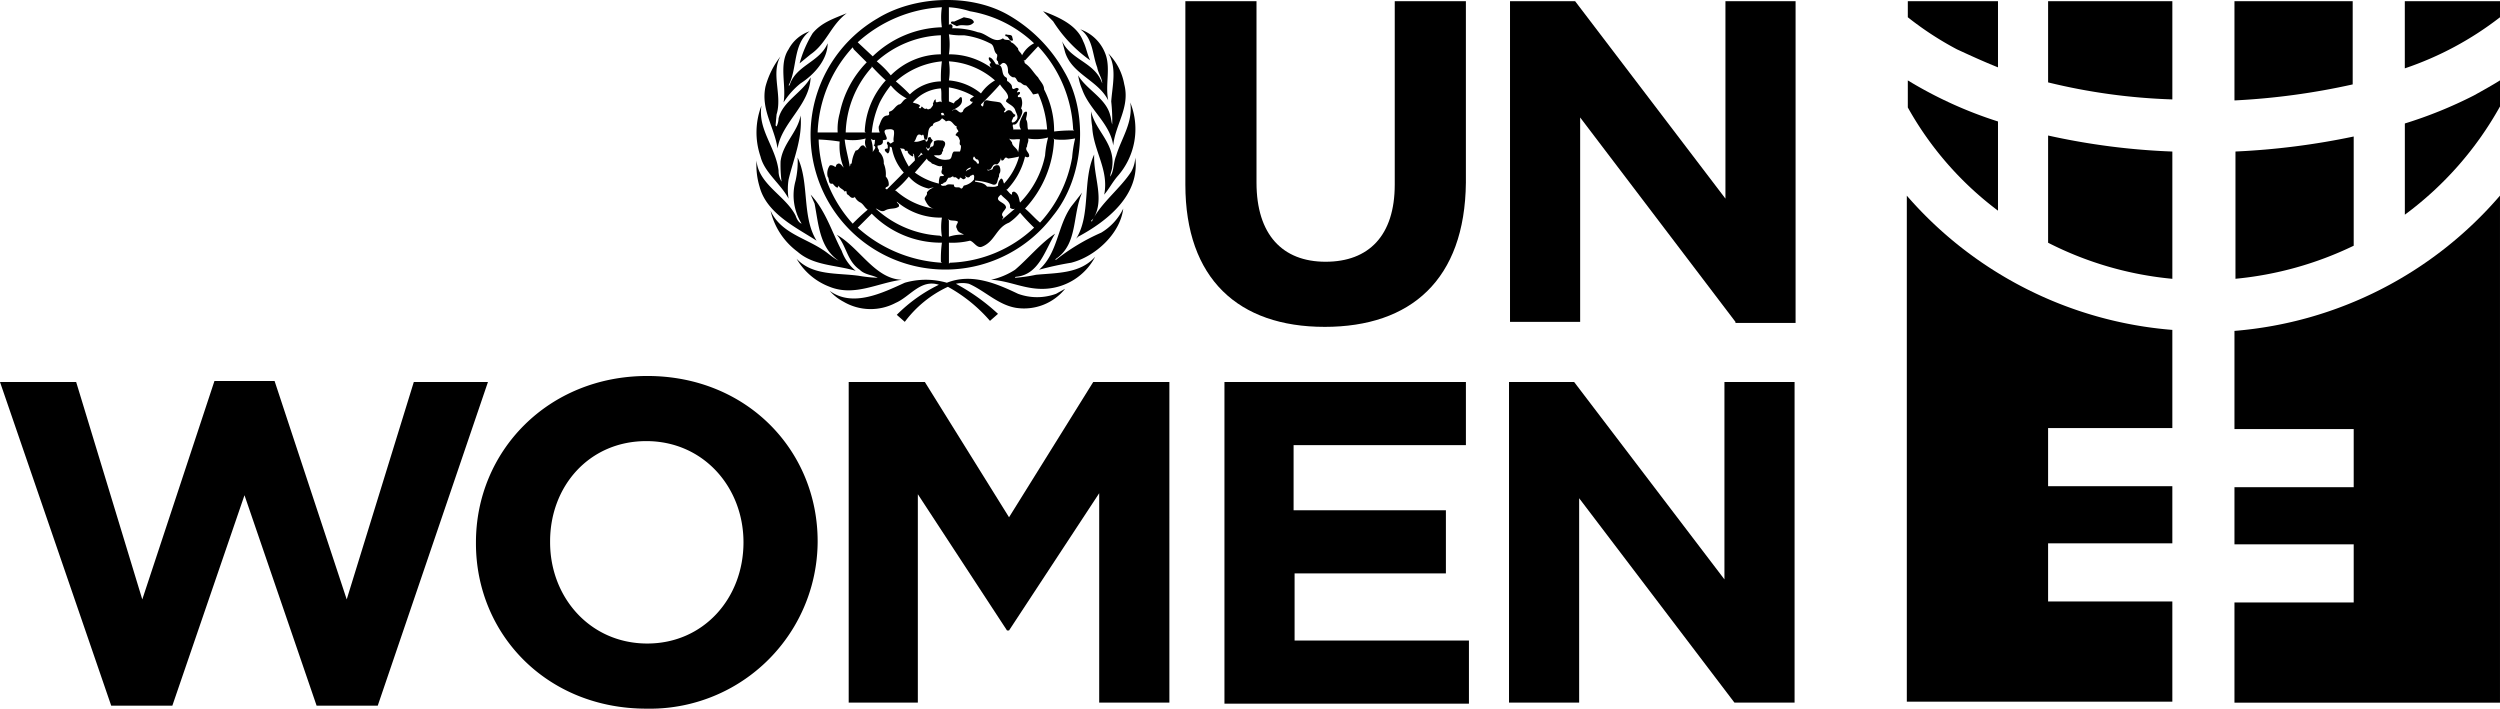 <svg xmlns="http://www.w3.org/2000/svg" xmlns:xlink="http://www.w3.org/1999/xlink" width="314.756" height="89.22" viewBox="0 0 314.756 89.22"><defs><clipPath id="a"><rect width="314.756" height="89.22" fill="none"/></clipPath></defs><g transform="translate(0 0)" clip-path="url(#a)"><path d="M114.726,41.1c-10.849,0-17.536-6.055-17.536-17.914V.1h8.957V22.936c0,6.56,3.28,9.966,8.7,9.966s8.705-3.28,8.705-9.714V.1h8.957V22.936c-.126,12.237-6.939,18.165-17.788,18.165" transform="translate(52.05 0.053)"/><path d="M152.194,40.471,132.64,14.735V40.471h-8.831V.1h8.2l18.923,24.853V.1h8.831V40.6h-7.569Z" transform="translate(66.305 0.054)"/><path d="M47.56,72.113h-7.7L30.781,45.62,21.7,72.113H14L0,31.365H9.588L17.914,58.74,27,31.238h7.569l9.083,27.5L52.1,31.365h9.335Z" transform="translate(0 16.729)"/><path d="M60.471,72.712c-12.49,0-21.447-9.336-21.447-20.816V51.77c0-11.48,9.084-20.942,21.573-20.942s21.447,9.336,21.447,20.816v.126A21.117,21.117,0,0,1,60.471,72.712M72.708,51.77c0-6.939-5.046-12.742-12.237-12.742S48.36,44.7,48.36,51.644v.126c0,6.939,5.046,12.742,12.237,12.742C67.662,64.512,72.708,58.835,72.708,51.77Z" transform="translate(20.899 16.509)"/><path d="M101.125,71.69V45.323L89.771,62.607h-.252L78.291,45.451V71.69H69.586V31.321h9.588l10.6,17.031,10.6-17.031h9.588V71.69Z" transform="translate(37.267 16.773)"/><path d="M100.395,71.69V31.321h30.4v7.948H109.1v8.2h19.176v7.948h-19.05v8.452h21.951v7.948H100.395Z" transform="translate(53.766 16.773)"/><path d="M152.112,71.69,132.558,45.954V71.69h-8.831V31.321h8.2L150.85,56.173V31.321h8.831V71.69Z" transform="translate(66.261 16.773)"/><path d="M100.764,8.986c3.154,5.3,2.523,13.373-1.388,18.167A16.963,16.963,0,1,1,77.3,2.3c4.542-2.775,11.48-3.154,16.274-.505a18.757,18.757,0,0,1,7.191,7.191M86.256.912V3.183c0-.126.126-.126.252-.126a.311.311,0,0,1,.19.4.315.315,0,0,1-.063.107,9.412,9.412,0,0,1,3.28.5c1.135.126,2.018,1.514,3.154.757.252.379.883,0,1.009.505.378.126.631.5.883.757,0,.378.378.5.505.883a3.5,3.5,0,0,1,1.513-1.514A15.383,15.383,0,0,0,88.9,1.417,10.875,10.875,0,0,0,86.256.912M74.776,5.328l1.892,1.766a13,13,0,0,1,8.705-3.659,8.472,8.472,0,0,1,0-2.523,17.086,17.086,0,0,0-10.6,4.416M98.115,1.417l1.261,1.262a17.464,17.464,0,0,0,4.668,4.92c-.378-.757-.5-1.64-.883-2.4-.757-2.019-3.028-3.028-5.046-3.785m-24.727.252C71.874,2.3,70.234,2.805,69.1,4.192a14.4,14.4,0,0,0-1.64,3.785l1.388-1.135C70.865,5.454,71.37,3.183,73.388,1.669Zm14.761.505-1.136.505c-.126.126-.505-.127-.505.252l.757.378c.757-.378,1.514.253,2.145-.5C89.284,2.3,88.653,2.3,88.149,2.174Zm14.634,1.514c1.64,1.135,1.514,3.154,2.144,4.794.126.757.631,1.387.631,2.018-.883-2.649-3.911-2.9-5.046-5.3l.378,1.387c.883,2.776,4.163,3.533,5.425,6.056-.378-1.892.252-3.785-.252-5.551A5.2,5.2,0,0,0,102.783,3.688ZM66.071,6.211c-1.261,1.892-.252,4.542-.631,6.686a9.765,9.765,0,0,1,2.145-2.4c1.766-1.135,3.406-3.028,3.406-5.046-1.009,2.4-4.037,2.775-4.794,5.3h-.126c1.136-2.145.505-5.173,2.649-6.813a4.733,4.733,0,0,0-2.649,2.271M86.256,4.319a8.473,8.473,0,0,1,0,2.523,9,9,0,0,1,5.425,1.766c-.126-.126-.379-.379-.252-.631h.126c0-.252-.379-.378-.253-.757.379,0,.631.505.884.883,1.135,0,.5,1.262,1.261,1.64.252.126,0,.505.252.505.253.252.505.378.505.757.126.5.505-.126.757.126.252.126-.126.252-.126.505.126,0,.252-.127.378,0,0,.252-.126.252-.252.378-.126.379.252.126.378.252a1.758,1.758,0,0,1,0,1.388c.379.379,0,.883-.126,1.262-.252.252-.378.883-.883.757-.126.252.126.5,0,.63h1.009c-.5-.757.127-1.513.379-2.144.126,0,.252-.253.378,0,0,.378-.126.631-.126.883.253.378.126.883.253,1.261h2.4a13.324,13.324,0,0,0-1.135-4.541,5.462,5.462,0,0,1-.631.126,6.8,6.8,0,0,0-.883-1.135c-.378,0-.5-.253-.757-.379-.5,0-.378-.757-.883-.631a1.038,1.038,0,0,1-.631-.63c0-.379,0-.884-.378-1.136-.252-.126-.379,0-.505.126-.252.253-.378-.126-.378-.378-.379-.252,0-.505-.126-.883-.505-.379-.253-1.136-.883-1.388a9.9,9.9,0,0,0-3.28-1.009,8.414,8.414,0,0,1-1.893-.126m7.191,0c-.126,0-.126.252,0,.252.379,0,.379.757.883.5l-.126-.5C94.078,4.319,93.7,4.445,93.447,4.319ZM77.173,7.725a11.709,11.709,0,0,1,1.766,1.766,8.975,8.975,0,0,1,6.308-2.649v-2.4A12.8,12.8,0,0,0,77.173,7.725ZM97.484,5.832,95.844,7.6h-.252c.252,0,.126.252.252.378.757.505,1.009,1.135,1.64,1.766.252.505.757.883.757,1.514a11.316,11.316,0,0,1,1.262,5.3,17.534,17.534,0,0,1,2.523-.126L101.9,16.3A16.361,16.361,0,0,0,97.484,5.832Zm-23.213.379-.126-.252A16.728,16.728,0,0,0,69.73,16.682h2.523a7.383,7.383,0,0,1,.252-2.4,12.8,12.8,0,0,1,3.406-6.434Zm32.044.505c1.135,1.766.505,4.163.379,6.055a22.613,22.613,0,0,1,.126,2.9c-.126-.379-.126-.757-.253-1.136-.5-2.144-3.027-3.28-4.037-5.046a7.283,7.283,0,0,0,.505,1.766c.883,2.523,3.532,4.289,3.911,7.065.252-2.649,2.144-4.794,1.388-7.7A7.337,7.337,0,0,0,106.315,6.716Zm-41.252.378a10.667,10.667,0,0,0-1.892,3.785c-.631,2.9,1.135,5.172,1.513,7.821.505-3.28,4.037-5.424,4.164-8.957-1.01,1.893-3.533,3.028-4.037,5.173a2.379,2.379,0,0,1-.253,1.009l-.126-.126.126-1.388C65.314,12.014,63.8,9.239,65.062,7.094Zm20.311.631h0a10.075,10.075,0,0,0-5.8,2.523,20.98,20.98,0,0,1,1.766,1.64,5.768,5.768,0,0,1,3.911-1.64A16.105,16.105,0,0,1,85.373,7.725Zm.883,0a7.653,7.653,0,0,1,0,2.4,7.252,7.252,0,0,1,4.037,1.64,5.37,5.37,0,0,1,1.766-1.64A9.6,9.6,0,0,0,86.256,7.725Zm-9.714.631v.126a12.855,12.855,0,0,0-3.28,8.2h2.523l-.126-.126a10.139,10.139,0,0,1,2.649-6.434A23.951,23.951,0,0,1,76.542,8.356Zm16.148,2.27c-.757.883-1.64,1.767-2.4,2.523a.271.271,0,0,0,.252.253c.127-.253,0-.883.631-.757.505.126,1.01.126,1.514.252.252.126.379.505.631.757.126.126,0,.252-.126.379a.123.123,0,0,0,.12.126h.006c.126-.126.378-.379.631-.253.252,0,.378.505.63.505.127.126-.126.379-.252.379,0,.252-.252.378-.126.63a.463.463,0,0,0,.378-.126c.631-.5.127-1.009,0-1.514-.252-.5-.755-.631-1.135-1.009,0-.126.126-.378.252-.378C93.826,11.762,93.069,11.257,92.69,10.626Zm-13.751.127A12.513,12.513,0,0,0,77.551,12.9a11.96,11.96,0,0,0-1.009,3.785h1.009a1.6,1.6,0,0,1-.126-.757c.253-.505.379-1.388,1.136-1.388.378-.126,0-.378.252-.5.505-.127.631-.631,1.135-.884.379,0,.505-.63,1.01-.755A6.426,6.426,0,0,1,78.939,10.753Zm7.317.252v1.766l.631.252c.126-.378.505-.378.757-.757.252-.126.252.127.252.253.126.757-.757,1.135-1.261,1.387h.126c.5-.5.757.631,1.261.127.127-.631,1.01-.631,1.262-1.262-.126.126-.252,0-.378-.126,0-.252.378-.379.5-.505A9.18,9.18,0,0,0,86.256,11.005Zm-1.009.126A5.043,5.043,0,0,0,81.715,12.9c.252.126.63.126.883.379.126.126-.127.126-.127.252.253.252.253,0,.379-.126.252.252.378.378.631.252.126.252.378,0,.5,0,.127-.252.379-.378.253-.631.126-.126.126-.5.378-.5-.126.757.505,0,.757.378C85.247,12.393,85.373,11.636,85.247,11.131ZM109.09,12.9c.379,2.523-1.135,4.542-1.766,6.686-.378.884-.252,1.893-.757,2.65,0-.379.253-.883.253-1.262.378-2.9-2.145-4.541-2.65-6.938a9.524,9.524,0,0,0,.127,1.892c.126,3.028,2.144,5.425,1.513,8.579.631-.757,1.01-1.514,1.64-2.271A8.971,8.971,0,0,0,109.09,12.9Zm-46.424.379a9.39,9.39,0,0,0-.126,6.434c.5,2.018,2.523,3.406,3.532,5.3a7.652,7.652,0,0,1,0-2.4c.631-2.649,1.766-5.172,1.514-8.074-.378,2.145-2.271,3.533-2.523,5.8a16.134,16.134,0,0,0,.126,2.524,2.548,2.548,0,0,1-.378-1.388C64.431,18.448,62.16,16.3,62.665,13.276Zm22.582,1.009h0c.126.252.252.631,0,.757-.252.378-1.009.252-1.009.757-.757.252-.505,1.135-.757,1.766-.505.126-.253-.505-.505-.631l-.126.126c-.757-.5-.631.631-1.009.757.5.126.883-.126,1.387-.252a.441.441,0,0,1,.127.252h.126a.463.463,0,0,0,.126-.378.241.241,0,0,1,.3-.166.223.223,0,0,1,.078.04c0,.126.127.252.253.378l-.253.379c-.126.126,0,.63-.378.63-.126,0-.126,0-.126-.126h-.126l.252.379c.252,0,.126-.379.505-.505.252,0,.252-.378.252-.631.378-.252.757-.126,1.135-.126.126.126.253.126.253.252.126.253-.127.631-.253.883.126.127-.126.253-.126.505-.252.379-.631.126-1.009.252a2.128,2.128,0,0,0,1.766.505c.631,0,.378-.757.757-1.009h.757a1.6,1.6,0,0,0,.126-.757c-.252-.126-.126-.379-.126-.631-.126-.252-.126-.505-.505-.631-.126-.126.126-.252.126-.378.505-.126-.252-.505,0-.757-.5-.126-.63-1.009-1.387-.631-.126-.252-.631-.378-.631-.631s.631-.126.505-.126l-.127-.126C85.625,14.159,85.373,14.159,85.247,14.285ZM78.435,16.3c-.631.127,0,.757,0,1.136,0,.252-.379.126-.505.252.126.505-.379.631-.631.631-.126.378.252.505.126.757a1.836,1.836,0,0,1,.631,1.514,3.445,3.445,0,0,1,.252,1.64,1.431,1.431,0,0,1,.379,1.009c0,.252-.252.252-.379.378-.126.253.127.127.127.253l2.144-2.145a6.158,6.158,0,0,1-1.514-3.154l-.252-.126c0,.252,0,.757-.252.883-.126-.126-.379-.252-.379-.5a.462.462,0,0,1,.379-.127v-.378c0-.126-.253-.252,0-.505.126,0,.252.253.378.253l.379-.253c-.127-.378.126-.883,0-1.387C79.065,16.177,78.687,16.3,78.435,16.3Zm15.391,1.136.378.5c0,.505.757.757.757,1.262.126-.505.126-1.135.252-1.64C94.835,17.439,94.2,17.691,93.826,17.439Zm5.549,0,.127.126a13.621,13.621,0,0,1-3.659,8.7c.631.5,1.262,1.261,1.892,1.766a16.235,16.235,0,0,0,4.037-8.2,15.8,15.8,0,0,1,.379-2.4,8.284,8.284,0,0,1-2.523.126Zm-3.152,0c.126.378-.127.631-.127,1.009-.378.505.379.757.253,1.262-.126.126-.253.126-.505,0a9.02,9.02,0,0,1-2.271,4.163h-.126c.252.126.505.631.757.631v-.253a.449.449,0,0,1,.252-.126c.631.252.631,1.009.757,1.388a11.821,11.821,0,0,0,3.154-5.93,12.1,12.1,0,0,1,.379-2.27A5.786,5.786,0,0,1,96.223,17.439Zm-19.807,0a4.265,4.265,0,0,1,.252,1.766c0-.252.631-.631.127-.883.252-.252,0-.883.378-.883a.471.471,0,0,1-.662.094A.459.459,0,0,1,76.416,17.439Zm-6.56.126a16.543,16.543,0,0,0,4.289,10.6A24.212,24.212,0,0,1,76.038,26.4c-.379-.252-.505-.631-.884-.883a1.472,1.472,0,0,1-.755-.757.126.126,0,0,1-.121.126h-.006c-.378.126-.5-.252-.757-.378s0-.631-.378-.379c-.252-.378-.631-.378-.757-.757l-.126.252c-.252,0-.505-.378-.631-.5-.631.126-.378-.631-.631-.883a1.755,1.755,0,0,1,.253-1.388c.126-.126.5,0,.63.126.253.126.127-.252.253-.252.378-.379.63.126.883.378a7.17,7.17,0,0,1-.505-3.28A23.177,23.177,0,0,0,69.856,17.565Zm3.28,0h0c.126,1.262.505,2.4.631,3.406.126-.126,0-.378.252-.378a4.1,4.1,0,0,1,.505-1.64c.5,0,.5-.757,1.009-.631l.378.378a1.448,1.448,0,0,1-.126-1.261A6.269,6.269,0,0,1,73.136,17.565Zm6.939,1.009.126.253a11.193,11.193,0,0,0,1.009,2.144l.757-.757v-.252c-.126-.252,0-.505-.252-.631,0,.126.126.252,0,.379a1.258,1.258,0,0,1-.631-.505c0-.378-.253-.126-.379-.252C80.705,18.574,80.2,18.827,80.075,18.574Zm2.649.631c0,.252-.252.378-.379.631.253-.126.379-.379.631-.379Zm21.825.252c-1.514,3.28-.379,7.57-2.271,10.6l.252-.252c3.533-1.892,7.822-5.172,7.191-9.966a4.1,4.1,0,0,1-.5,1.766c-1.388,2.145-3.785,3.911-4.92,6.182,0,.126-.127.126-.127,0l.253-.253C105.937,25.134,104.423,22.233,104.549,19.457ZM89.41,19.71c-.378.5.379.5.379.883h.252a.765.765,0,0,0-.126-.505C89.536,20.088,89.536,19.71,89.41,19.71Zm-22.2.126a10.833,10.833,0,0,1-.253,2.9,6.809,6.809,0,0,0,.757,5.425c-.378-.126-.631-.631-.757-1.009-1.261-2.523-4.667-3.911-4.92-6.939a9.366,9.366,0,0,0,.379,3.28C63.3,26.9,67.08,28.667,69.6,30.307,67.711,27.279,68.72,22.99,67.208,19.836Zm26.491.126c-.5-.378-.378.252-.757.252-.126,0-.126-.252-.126-.378a1.277,1.277,0,0,1-.5.883c-.757-.252-.505.883-1.262.631.126.252.379,0,.631,0a.39.39,0,0,0,.126-.253.608.608,0,0,1,.757-.252,1.1,1.1,0,0,1,.126.883.765.765,0,0,0-.126.505c-.252.378-.126,1.135-.757,1.009a7.4,7.4,0,0,0-2.271-.505v.127c.505.126,1.136.126,1.514.63.505,0,1.009.127,1.388-.126a1.148,1.148,0,0,1,.378-.883c.253,0,.253.379.379.631a8.216,8.216,0,0,0,1.892-3.406A11.431,11.431,0,0,1,93.7,19.962Zm-10.218,0-1.514,1.766A8.3,8.3,0,0,0,85,23.116a2.111,2.111,0,0,1,.126-.883c.126-.126.378,0,.5-.126,0-.127-.126-.127-.252-.253-.126-.252,0-.378,0-.5.126-.126-.126-.379.126-.505-.5.252-.883-.126-1.387-.252C83.985,20.34,83.607,20.34,83.481,19.962ZM88.4,21.6c.126-.252.631-.252.631-.505C88.779,21.1,88.4,21.35,88.4,21.6Zm.883.378c-.126.127-.378.127-.378.253-.253.252-.505,0-.631-.126,0,.126.252.252,0,.378-.253.252-.379-.126-.631-.126-.126.631-.379-.252-.757,0-.126-.379-.378.126-.631,0-.252.126-.252.631-.631.631-.126.252-.378.126-.378.252.126.252.378.126.631.126.252-.252.631-.126,1.009-.126,0,.631.631.126.883.505.252,0,.252-.253.379-.379a2.142,2.142,0,0,0,1.261-.757C89.41,22.359,89.536,22.107,89.284,21.98Zm-8.074.253A11.708,11.708,0,0,1,79.444,24h.126a9.381,9.381,0,0,0,4.794,2.271c-.631-.126-.883-.631-1.136-1.136-.126-.378.379-.5.253-.883a1.459,1.459,0,0,1,.883-.63,1.356,1.356,0,0,0-.631.126A4.538,4.538,0,0,1,81.21,22.233Zm21.825,2.018-1.388,1.766c-1.766,2.524-1.64,5.8-4.037,7.948a38.129,38.129,0,0,1,4.037-.883c3.028-.757,6.182-3.658,6.56-6.812a7.12,7.12,0,0,1-2.775,3.027A26.071,26.071,0,0,0,99.755,32.7h-.126l.126-.126C102.53,30.685,101.773,27.027,103.035,24.251ZM92.816,24.5h0c-1.135.883.631.883.631,1.64-.126.378-.757.757-.378,1.135.126.126-.126.252-.126.379l1.64-1.388a.555.555,0,0,1-.631-.126C94.078,25.387,93.2,25.008,92.816,24.5Zm-23.968,0,.5,1.135c.505,2.649.631,5.551,3.028,7.191-.757-.379-1.388-1.009-2.018-1.388-2.271-1.514-5.3-2.144-6.561-4.92A8.978,8.978,0,0,0,67.208,31.7c2.018,1.766,4.794,1.64,7.317,2.4a5.748,5.748,0,0,1-1.766-2.523C71.5,29.171,70.739,26.522,68.848,24.5Zm10.6.63.126.253Zm.252.253c0,.252.379.252.252.63-.5.379-1.135.127-1.766.505-.5.252-.883-.252-1.135-.252a12.948,12.948,0,0,0,8.074,3.406l.252.126a7.652,7.652,0,0,1,0-2.4A8.472,8.472,0,0,1,79.7,25.387Zm15.517,1.387a6.608,6.608,0,0,1-1.387,1.262c-1.64.631-1.767,2.4-3.407,3.028-.63.252-1.009-.631-1.513-.757a9.447,9.447,0,0,1-2.65.252v2.649l.126-.126a16.138,16.138,0,0,0,10.6-4.415A23.938,23.938,0,0,1,95.213,26.774ZM76.542,26.9l-1.766,1.766a17.379,17.379,0,0,0,10.6,4.415l-.126-.126a15.249,15.249,0,0,1,.126-2.4A12.2,12.2,0,0,1,76.542,26.9Zm9.588.63.126.253V29.8a5.238,5.238,0,0,1,1.893-.252c-.379-.252-.757-.252-.883-.757-.253-.379.126-.631.126-.883C87.013,27.657,86.382,27.91,86.13,27.531Zm13.5,1.893c-1.766,1.135-3.406,3.154-5.046,4.541a9.121,9.121,0,0,1-3.028,1.262c2.4.126,4.289,1.261,6.812,1.135a7.524,7.524,0,0,0,6.308-4.037c-1.892,2.145-4.794,2.019-7.443,2.271a19.259,19.259,0,0,1-2.65.379.126.126,0,0,1,.121-.127h.006C97.61,34.6,98.367,31.442,99.629,29.424Zm-27.5.126c1.261,1.388,1.261,3.28,2.9,4.415.631.631,1.514.631,2.271,1.01a17.283,17.283,0,0,1-2.4-.253c-2.775-.378-5.8,0-7.821-2.144a8.125,8.125,0,0,0,4.163,3.532c3.154,1.262,6.055-.505,9.083-.883C76.921,35.1,75.028,31.19,72.127,29.55Zm22.834,7.443C92.312,35.73,89.158,34.344,86,35.6a9.481,9.481,0,0,0-5.3,0c-2.775,1.262-6.56,3.154-9.46,1.01A6.129,6.129,0,0,0,73.01,38a6.743,6.743,0,0,0,6.56.126c1.766-.757,3.154-3.027,5.425-2.27a19.386,19.386,0,0,0-5.3,3.784l1.009.883A14.258,14.258,0,0,1,86.13,36.11a19.326,19.326,0,0,1,5.3,4.289l1.009-.883a25.487,25.487,0,0,0-5.3-3.785,3.607,3.607,0,0,1,1.64,0c2.019.884,3.659,2.65,5.93,3.028a6.637,6.637,0,0,0,6.181-2.4l-1.135.631a6.955,6.955,0,0,1-4.794,0" transform="translate(33.212 -0.001)"/><path d="M183.208,12.591a88.4,88.4,0,0,0,14.886-2.018V.1H183.208Z" transform="translate(98.116 0.054)"/><path d="M205.88,8.484a54.369,54.369,0,0,1-8.7,3.532V23.5A42.73,42.73,0,0,0,209.16,9.872V6.592c-1.009.63-2.145,1.261-3.28,1.892" transform="translate(105.596 3.53)"/><path d="M198.177,24.943h0V11.192a92.352,92.352,0,0,1-14.886,1.892V29.106a43.677,43.677,0,0,0,14.886-4.163" transform="translate(98.16 5.993)"/><path d="M197.175.1V8.553A40.813,40.813,0,0,0,209.16,2.12V.1Z" transform="translate(105.596 0.053)"/><path d="M183.571.1H167.928V10.32a75.5,75.5,0,0,0,15.643,2.144Z" transform="translate(89.933 0.053)"/><path d="M167.779,8.427V.1H156.425V2.119a40.223,40.223,0,0,0,6.182,4.037c1.64.757,3.28,1.514,5.172,2.271" transform="translate(83.773 0.053)"/><path d="M183.571,13.129a86.819,86.819,0,0,1-15.643-2.018v13.5a43.221,43.221,0,0,0,15.643,4.542Z" transform="translate(89.933 5.95)"/><path d="M167.779,22.992V11.764a52.4,52.4,0,0,1-11.354-5.172V10a41.461,41.461,0,0,0,11.354,12.994" transform="translate(83.773 3.53)"/><path d="M174.131,67.132V59.815h15.643V52.624H174.131V45.307h15.643V32.945a49.47,49.47,0,0,1-33.43-16.9V79.748h33.43V67.132Z" transform="translate(83.729 8.59)"/><path d="M183.208,33.071V45.433h15.013V52.75H183.208v7.191h15.013v7.317H183.208V79.874h33.43V16.04a49.334,49.334,0,0,1-33.43,17.031" transform="translate(98.116 8.59)"/></g></svg>